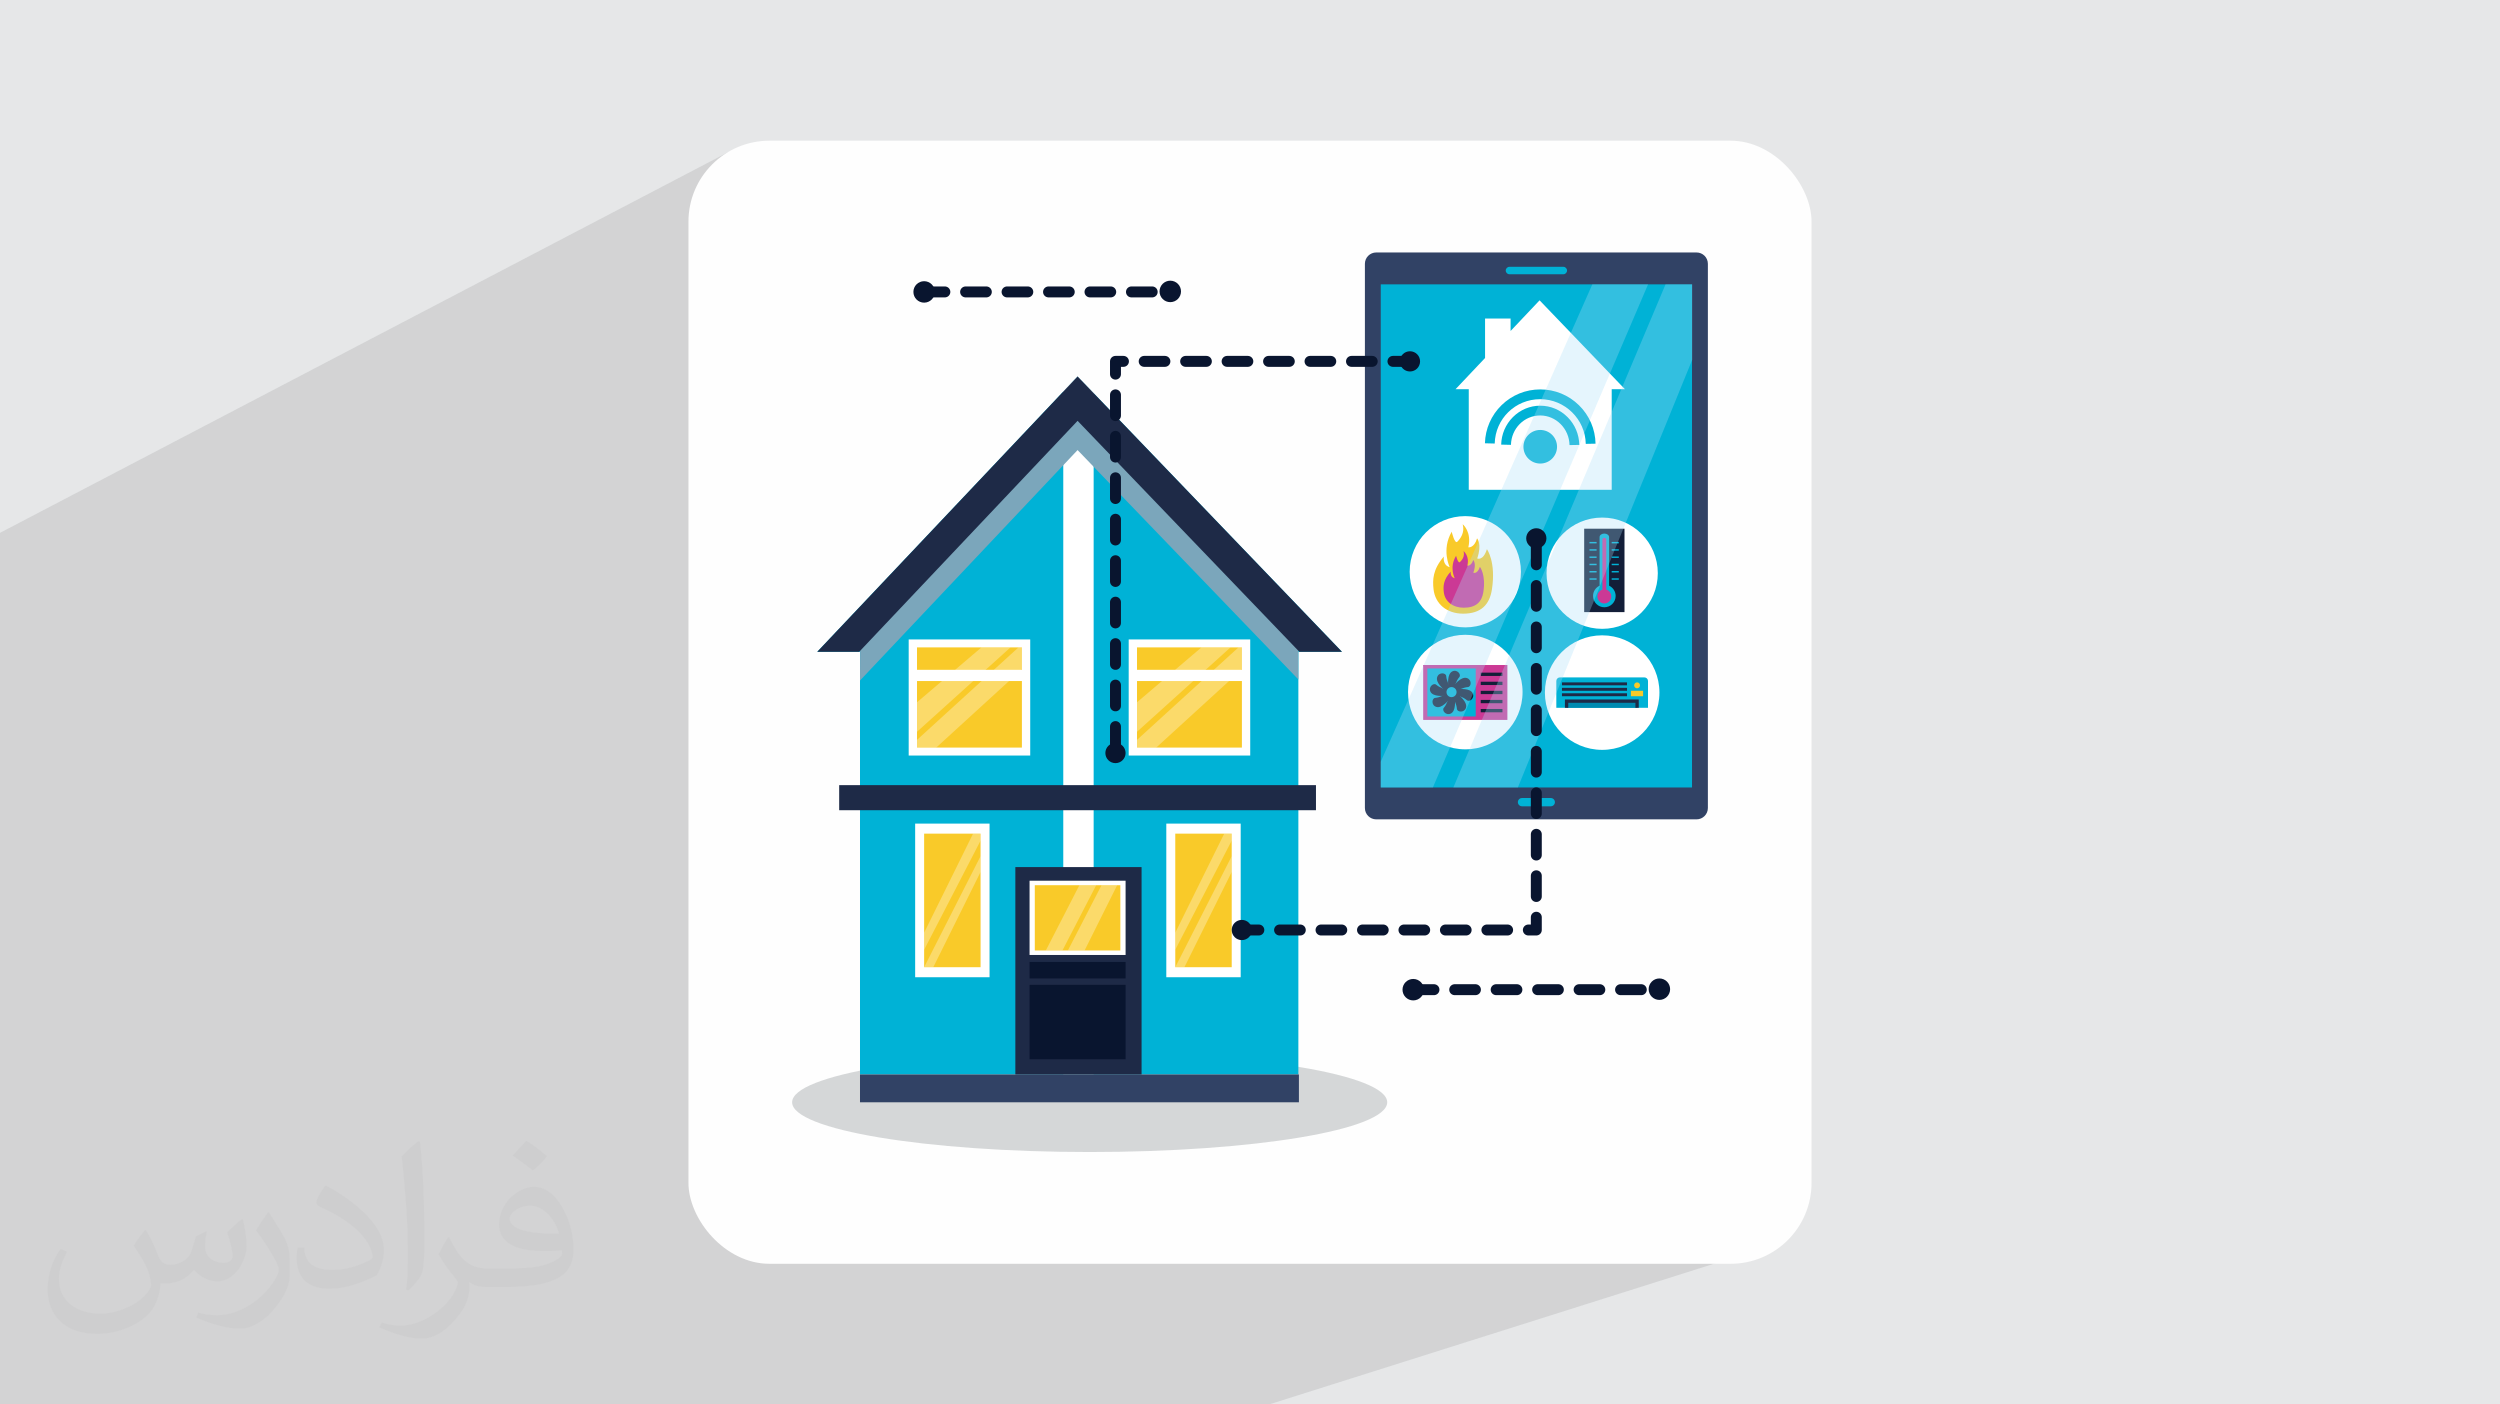 <?xml version="1.0" encoding="UTF-8"?>
<!DOCTYPE svg PUBLIC "-//W3C//DTD SVG 1.0//EN" "http://www.w3.org/TR/2001/REC-SVG-20010904/DTD/svg10.dtd">
<!-- Creator: CorelDRAW -->
<svg xmlns="http://www.w3.org/2000/svg" xml:space="preserve" width="94.192mm" height="52.917mm" version="1.0" style="shape-rendering:geometricPrecision; text-rendering:geometricPrecision; image-rendering:optimizeQuality; fill-rule:evenodd; clip-rule:evenodd"
viewBox="0 0 9404.92 5283.66"
 xmlns:xlink="http://www.w3.org/1999/xlink"
 xmlns:xodm="http://www.corel.com/coreldraw/odm/2003">
 <defs>
  <style type="text/css">
   <![CDATA[
    .str0 {stroke:#1E2A47;stroke-width:12.54;stroke-miterlimit:22.926}
    .str1 {stroke:#09152F;stroke-width:41.17;stroke-linecap:round;stroke-linejoin:round;stroke-miterlimit:22.926;stroke-dasharray:77.992 77.992}
    .fil16 {fill:none;fill-rule:nonzero}
    .fil3 {fill:#FEFEFE}
    .fil15 {fill:#008AB0;fill-rule:nonzero}
    .fil5 {fill:#00B2D6;fill-rule:nonzero}
    .fil9 {fill:#09152F;fill-rule:nonzero}
    .fil14 {fill:#131E38;fill-rule:nonzero}
    .fil8 {fill:#1E2A47;fill-rule:nonzero}
    .fil12 {fill:#314265;fill-rule:nonzero}
    .fil7 {fill:#7BA6BB;fill-rule:nonzero}
    .fil13 {fill:#CB3995;fill-rule:nonzero}
    .fil4 {fill:#D5D7D8;fill-rule:nonzero}
    .fil10 {fill:#F9CA29;fill-rule:nonzero}
    .fil6 {fill:white;fill-rule:nonzero}
    .fil2 {fill:#373435;fill-opacity:0.031}
    .fil1 {fill:#2B2A29;fill-opacity:0.102}
    .fil17 {fill:#ABDFF9;fill-rule:nonzero;fill-opacity:0.302}
    .fil11 {fill:white;fill-rule:nonzero;fill-opacity:0.302}
    .fil0 {fill:#E6E7E8}
   ]]>
  </style>
 </defs>
 <g id="Layer_x0020_1">
  <polygon class="fil0" points="-0,0 9404.92,0 9404.92,5283.66 -0,5283.66 "/>
  <polygon class="fil1" points="6532.25,3955.98 6723.22,4667.13 4773.4,5283.66 38.76,5283.66 -0,5283.66 -0,2004.49 2736.98,573.52 "/>
  <path class="fil2" d="M548.54 4627.69c17.95,27.21 29.6,53.36 40.96,82.43 8.45,16.91 12.93,48.09 52.57,48.09 11.61,0 28.28,-3.42 43.06,-11.61 16.63,-8.73 29.32,-21.94 35.94,-42l15.85 -53.36 38.57 -19.02 2.64 2.64c-5.27,20.09 -6.59,39.36 -6.59,54.43 0,44.63 38.57,61.56 69.22,61.56 17.95,0 34.09,-8.73 34.09,-25.11 0,-21.13 -8.98,-57.06 -20.62,-89.29 17.95,-17.95 35.94,-35.94 56.53,-50.47l3.17 1.6c8.98,38.04 14,75.56 14,100.66 0,24.57 -10.83,51.79 -19.81,69.49 -18.49,34.87 -51.25,62.62 -90.87,62.62 -30.1,0 -63.65,-15.07 -86.66,-43.06l-1.32 0c-21.66,26.96 -55.22,51.25 -108.86,51.25l-16.63 0c-2.64,35.41 -10.29,60.49 -21.94,82.95 -31.95,62.34 -126.81,106.47 -216.1,106.47 -124.17,0 -186.51,-71.59 -186.51,-166.96 0,-58.91 19.27,-113.6 48.88,-152.42l24.29 10.04c-18.49,35.41 -30.91,68.68 -30.91,101.45 0,89.29 72.66,131.83 156.4,131.83 77.68,0 173.83,-49.41 191.28,-106.72 -6.59,-62.62 -30.1,-91.93 -66.04,-148.99 10.83,-19.02 24.83,-38.04 42.28,-58.38l3.17 0 0 0 0 0 -0.02 -0.09zm1432.13 -336.04c26.15,16.39 51.79,35.66 76.87,57.85 -14,19.81 -31.45,37.79 -53.11,53.64 -25.11,-20.34 -50.19,-37.79 -75.84,-56.27 17.42,-19.55 34.62,-38.29 52.04,-55.22l0 0 0 0 0 0 0 0 0 0 0.03 0zm13.47 244.11c-42.28,0 -76.87,27.75 -76.87,48.34 0,44.13 84.53,57.85 185.72,57.31 -12.68,-51.79 -57.06,-105.68 -108.86,-105.68l0.01 0.03zm-94.86 236.19c54.96,0 103.04,-1.6 139.74,-10.83 40.96,-10.29 75.56,-30.91 75.56,-45.17 0,-3.7 0,-8.19 -1.32,-11.89 -22.98,2.11 -49.41,2.11 -72.38,2.11 -74.49,0 -131.55,-16.91 -154.02,-58.66 -5.55,-11.61 -9.51,-24.57 -9.51,-39.36 0,-40.43 17.42,-79.79 48.09,-107 25.61,-22.45 53.89,-36.44 82.67,-36.44 52.04,0 93.51,41.75 122.57,107.54 15.85,35.94 26.68,77.4 26.68,129.72 0,34.87 -9.51,64.19 -31.17,85.85 -40.43,39.11 -114.92,53.89 -229.04,53.89l-51.79 0 0 0 -13.47 0c-28.28,0 -48.62,-5.02 -64.72,-17.42l-2.64 0c0.79,6.59 1.32,12.93 1.32,19.02 0,25.61 -8.45,58.38 -25.61,84.53 -50.72,75.3 -105.68,108.04 -153.24,108.04 -48.09,0 -107,-18.49 -160.11,-42.54l9.51 -18.49c17.17,7.13 40.96,11.89 73.7,11.89 85.85,0 198.66,-82.43 212.66,-163 -3.17,-6.59 -8.98,-15.32 -17.17,-24.57 -25.11,-29.85 -40.96,-54.68 -55.75,-80.83 12.68,-25.11 24.29,-45.17 35.13,-63.4l4.49 -0.53c36.72,74.77 69.99,117.55 144.23,117.55l11.61 0 0 0 53.89 0 0 0 0 0 0 0 0 0 0 0 0.09 0.01zm-371.98 79c6.34,-34.34 6.87,-72.91 6.87,-108.86l0 -53.36c0,-99.6 -12.68,-244.36 -22.98,-338.68 17.95,-19.27 43.06,-42 62.87,-57.31l5.81 1.6c13.47,118.62 16.63,256 16.63,383.06 0,33.3 -1.32,65.79 -4.49,89.55 -1.85,30.1 -19.27,52.83 -56.53,87.7l-8.19 -3.7zm-382.8 -157.19c1.85,46.77 24.83,83.49 105.15,83.49 49.93,0 92.19,-12.93 138.96,-35.13 8.45,-3.7 12.93,-8.73 12.93,-12.93 0,-29.32 -22.45,-68.15 -60.23,-103.55 -36.72,-33.3 -85.34,-62.62 -130.76,-82.18 -15.6,-6.59 -20.62,-13.47 -20.62,-20.09 0,-13.47 17.95,-41.75 32.77,-62.09l5.02 -0.53c52.04,27.21 110.17,67.64 153.24,112.53 39.11,41.47 63.4,83.49 63.4,129.19 0,33.81 -10.29,65.51 -26.96,95.11 -57.06,28.79 -117.83,50.72 -178.06,50.72 -73.17,0 -123.1,-34.34 -123.1,-114.92 0,-8.73 0,-22.19 3.17,-39.64l25.11 0 0 0 0 0 0 0 0 0 0 0 -0.02 0zm-132.37 -132.9l45.45 73.45c16.63,27.21 32.23,56.81 32.23,103.55l0 59.7c0,48.34 -30.91,100.13 -80.83,151.38 -39.11,34.62 -73.7,49.41 -105.68,49.41 -47.55,0 -101.98,-14.79 -164.85,-41.75l7.13 -18.49c19.81,5.27 42.79,9.77 71.06,9.77 90.36,-0.53 182.8,-66.57 225.08,-147.15 5.02,-9.26 6.87,-17.95 6.87,-24.04 0,-9.26 -5.02,-19.55 -8.98,-28.79 -22.98,-43.31 -48.62,-82.95 -76.87,-119.68 14.79,-23.25 29.6,-45.7 45.7,-67.9l3.7 0.53 0 0 0 0 0 0 0 0 0 0 -0.02 0.01z"/>
  <rect class="fil3" x="2589.93" y="529.3" width="4225.03" height="4225.03" rx="304.59" ry="304.59"/>
  <g id="_2219011757216">
   <path class="fil4" d="M5218.63 4146.77c0,103.33 -501.15,187.11 -1119.35,187.11 -618.2,0 -1119.35,-83.77 -1119.35,-187.11 0,-103.34 501.15,-187.12 1119.35,-187.12 618.19,0 1119.35,83.77 1119.35,187.12z"/>
   <polygon class="fil5" points="5048.38,2452.03 4053.85,1416.24 3074.5,2452.03 3235.28,2452.03 3235.28,4042.2 4884.42,4042.2 4884.42,2452.03 "/>
   <polygon class="fil6" points="4053.85,1416.24 3999.98,1473.22 3999.98,4042.2 4114.27,4042.2 4114.27,1479.17 "/>
   <polygon class="fil7" points="4053.83,1693.13 4884.42,2556.17 4884.42,2401.56 4053.83,1526.21 3235.96,2390.34 3235.28,2560.08 "/>
   <rect class="fil8" x="3819.69" y="3261.95" width="474.88" height="780.25"/>
   <rect class="fil9" x="3873.16" y="3704.86" width="361.27" height="280.12"/>
   <rect class="fil9" x="3873.16" y="3618.8" width="361.27" height="62.07"/>
   <rect class="fil6" x="3873.16" y="3313.2" width="361.27" height="279.36"/>
   <rect class="fil10" x="3892.88" y="3330.11" width="321.85" height="245.56"/>
   <polygon class="fil11" points="4060.6,3330.11 3934.3,3575.68 3996.81,3575.68 4123.82,3330.11 "/>
   <polygon class="fil11" points="4143.9,3330.11 4017.29,3575.68 4080.13,3575.68 4202.75,3330.11 "/>
   <rect class="fil6" x="3418.45" y="2405.53" width="457.19" height="436.77"/>
   <rect class="fil10" x="3449.76" y="2435.46" width="394.59" height="376.91"/>
   <polygon class="fil11" points="3692.21,2435.46 3449.76,2641.93 3449.76,2752.93 3801.44,2435.46 "/>
   <polygon class="fil11" points="3831.42,2435.46 3449.76,2783.35 3449.76,2812.37 3522.08,2812.37 3844.35,2517.84 3844.35,2435.46 "/>
   <rect class="fil6" x="3441.76" y="2519.83" width="406.67" height="42.18"/>
   <rect class="fil6" x="4246.1" y="2405.53" width="457.19" height="436.77"/>
   <rect class="fil10" x="4277.39" y="2435.46" width="394.59" height="376.91"/>
   <polygon class="fil11" points="4519.85,2435.46 4277.39,2641.93 4277.39,2752.93 4629.09,2435.46 "/>
   <polygon class="fil11" points="4659.06,2435.46 4277.39,2783.35 4277.39,2812.37 4349.7,2812.37 4671.99,2517.84 4671.99,2435.46 "/>
   <rect class="fil6" x="4269.41" y="2519.83" width="406.67" height="42.18"/>
   <rect class="fil6" x="3442.8" y="3098.36" width="279.86" height="577.98"/>
   <rect class="fil10" x="3476.56" y="3136.1" width="212.33" height="502.5"/>
   <polygon class="fil11" points="3660.68,3136.1 3476.57,3508.84 3476.57,3573.07 3688.9,3162.39 3688.9,3136.1 "/>
   <polygon class="fil11" points="3476.57,3638.61 3511,3638.61 3688.9,3280.25 3688.9,3220.73 "/>
   <rect class="fil6" x="4387.59" y="3098.36" width="279.86" height="577.98"/>
   <rect class="fil10" x="4421.34" y="3136.1" width="212.33" height="502.5"/>
   <polygon class="fil11" points="4605.48,3136.1 4421.35,3508.84 4421.35,3573.07 4633.67,3162.39 4633.67,3136.1 "/>
   <polygon class="fil11" points="4421.35,3638.61 4455.79,3638.61 4633.67,3280.25 4633.67,3220.73 "/>
   <rect class="fil8" x="3156.96" y="2953.66" width="1793.67" height="94.33"/>
   <rect class="fil12" x="3235.28" y="4042.2" width="1651.18" height="104.57"/>
   <polygon class="fil8" points="4053.85,1583.14 4888.11,2452.03 5048.38,2452.03 4053.85,1416.24 3074.5,2452.03 3232.31,2452.03 "/>
   <path class="fil12" d="M6424.98 3039.72c0,23.58 -19.1,42.67 -42.7,42.67l-1204.89 0c-23.57,0 -42.68,-19.08 -42.68,-42.67l-0.01 -2047.31c0,-23.53 19.12,-42.64 42.68,-42.64l1204.9 0c23.59,0 42.7,19.08 42.7,42.64l0 2047.31z"/>
   <rect class="fil5" x="5194.35" y="1069.74" width="1170.97" height="1892.7"/>
   <path class="fil5" d="M5895.17 1017.75c0,7.72 -6.28,14.03 -14,14.03l-202.6 -0.01c-7.77,0 -14.02,-6.3 -14.02,-14.02l0 0c0,-7.69 6.25,-14.03 14.02,-14.03l202.6 0.01c7.73,0 14,6.33 14,14.02l0 0z"/>
   <path class="fil5" d="M5849.52 3017.74c0,8.61 -6.97,15.53 -15.61,15.53l-108.19 0c-8.6,0 -15.57,-6.92 -15.57,-15.53l0 0c0,-8.59 6.98,-15.57 15.57,-15.57l108.19 0c8.64,0 15.61,6.98 15.61,15.57l0 0z"/>
   <path class="fil6" d="M5721.67 2150.88c0,115.6 -93.67,209.31 -209.29,209.31 -115.59,0 -209.27,-93.7 -209.27,-209.31 0,-115.58 93.71,-209.27 209.27,-209.27 115.62,0 209.29,93.7 209.29,209.27z"/>
   <path class="fil10" d="M5593.73 2065.98c-14.31,45.56 -36.55,34.98 -36.55,34.98 19.07,-54.58 -0.53,-75.77 -0.53,-75.77 -10.6,37.6 -32.86,33.9 -32.86,33.9 13.8,-58.79 -21.21,-86.89 -21.21,-86.89 9.03,32.31 -10.04,55.62 -20.1,65.71 -10.08,10.03 -21.2,-37.61 -21.2,-37.61 -39.74,68.86 -7.42,133.49 -7.42,133.49 -28.34,-8.09 -22.09,-40.18 -22.09,-40.18 -42.38,49.29 -42.62,88.58 -38.88,122.86 6.12,55.45 50.04,92.13 111.51,92.13 67.28,0 99.48,-34.12 108.2,-91.3 15.93,-104.11 -18.87,-151.32 -18.87,-151.32z"/>
   <path class="fil13" d="M5567.36 2132.46c-9.69,28.87 -24.73,22.17 -24.73,22.17 12.89,-34.59 -0.38,-48.01 -0.38,-48.01 -7.15,23.83 -22.22,21.48 -22.22,21.48 9.32,-37.26 -14.32,-55.05 -14.32,-55.05 6.07,20.46 -6.81,35.25 -13.62,41.64 -6.81,6.36 -14.34,-23.85 -14.34,-23.85 -26.88,43.63 -5.02,84.6 -5.02,84.6 -19.18,-5.13 -14.92,-25.45 -14.92,-25.45 -28.66,31.21 -28.85,56.12 -26.26,77.81 4.11,35.14 33.81,58.38 75.37,58.38 45.48,0 67.26,-21.62 73.19,-57.84 10.77,-65.95 -12.75,-95.87 -12.75,-95.87z"/>
   <path class="fil6" d="M6236.61 2156.37c0,115.59 -93.74,209.3 -209.31,209.3 -115.58,0 -209.31,-93.72 -209.31,-209.3 0,-115.59 93.74,-209.29 209.31,-209.29 115.58,-0.01 209.31,93.7 209.31,209.29z"/>
   <rect class="fil14" x="5959.65" y="1988.96" width="151.65" height="313.79"/>
   <path class="fil5" d="M6053.39 2203.41l0 -182.82c0,-7.39 -8.05,-13.39 -17.93,-13.39 -9.88,0 -17.92,6 -17.92,13.39l0 182.82c-14.51,6.78 -24.57,21.5 -24.57,38.58 0,23.5 19.03,42.53 42.5,42.53 23.48,0 42.55,-19.03 42.55,-42.53 0,-17.08 -10.08,-31.8 -24.61,-38.58z"/>
   <path class="fil13" d="M6042.82 2218.14l0 -187.49c0,-9.79 -14.7,-10.35 -14.7,0l0 187.49c-10.79,3.23 -18.73,13.41 -18.73,25.49 0,14.71 11.67,26.61 26.06,26.61 14.39,0 26.06,-11.9 26.06,-26.61 0.01,-12.08 -7.91,-22.27 -18.69,-25.49z"/>
   <rect class="fil5" x="5979.52" y="2038.71" width="26.82" height="5.43"/>
   <rect class="fil5" x="5979.52" y="2066.07" width="26.82" height="5.45"/>
   <rect class="fil5" x="5979.52" y="2093.45" width="26.82" height="5.44"/>
   <rect class="fil5" x="5979.52" y="2120.82" width="26.82" height="5.44"/>
   <rect class="fil5" x="5979.52" y="2148.19" width="26.82" height="5.44"/>
   <rect class="fil5" x="5979.52" y="2175.55" width="26.82" height="5.45"/>
   <rect class="fil5" x="6063.09" y="2038.71" width="26.8" height="5.43"/>
   <rect class="fil5" x="6063.09" y="2066.07" width="26.8" height="5.45"/>
   <rect class="fil5" x="6063.09" y="2093.45" width="26.8" height="5.44"/>
   <rect class="fil5" x="6063.09" y="2120.82" width="26.8" height="5.44"/>
   <rect class="fil5" x="6063.09" y="2148.19" width="26.8" height="5.44"/>
   <rect class="fil5" x="6063.09" y="2175.55" width="26.8" height="5.45"/>
   <path class="fil6" d="M5727.85 2603.51c0,118.99 -96.47,215.48 -215.45,215.48 -119.01,0 -215.47,-96.49 -215.47,-215.48 0,-118.99 96.46,-215.45 215.47,-215.45 118.97,0 215.45,96.46 215.45,215.45z"/>
   <rect class="fil13" x="5353.98" y="2501.76" width="316.79" height="206.54"/>
   <rect class="fil5" x="5369.66" y="2514.77" width="181.93" height="180.54"/>
   <path class="fil14" d="M5470.27 2593.2c2.2,-12.95 7.44,-31.39 19.91,-46.39 7.84,-9.44 -8.75,-30.7 -27.32,-20.73 -18.29,9.82 -16.31,45.85 -13.31,67.12l20.72 0z"/>
   <path class="fil14" d="M5451.16 2616.85c-2.18,12.96 -7.4,31.4 -19.9,46.39 -7.83,9.44 8.72,30.69 27.33,20.72 18.3,-9.8 16.32,-45.82 13.31,-67.11l-20.74 0z"/>
   <path class="fil14" d="M5472.54 2614.58c12.94,2.19 31.4,7.43 46.39,19.92 9.42,7.84 30.69,-8.72 20.73,-27.33 -9.83,-18.29 -45.86,-16.29 -67.12,-13.31l0 20.72z"/>
   <path class="fil14" d="M5448.88 2595.49c-12.93,-2.2 -31.39,-7.43 -46.38,-19.9 -9.42,-7.85 -30.69,8.72 -20.71,27.31 9.83,18.3 45.82,16.29 67.09,13.32l0 -20.73z"/>
   <path class="fil14" d="M5462.31 2620.13c7.58,10.73 16.89,27.5 18.63,46.92 1.08,12.22 27.85,15.6 33.97,-4.6 6.03,-19.86 -20.82,-43.96 -37.93,-56.94l-14.67 14.63z"/>
   <path class="fil14" d="M5459.15 2589.91c-7.58,-10.71 -16.9,-27.49 -18.63,-46.9 -1.1,-12.24 -27.85,-15.6 -34,4.58 -6.01,19.87 20.81,43.96 37.94,56.93l14.69 -14.62z"/>
   <path class="fil14" d="M5445.62 2606.67c-10.7,7.61 -27.44,16.98 -46.85,18.8 -12.23,1.14 -15.51,27.9 4.73,33.96 19.87,5.96 43.9,-20.96 56.8,-38.15l-14.69 -14.61z"/>
   <path class="fil14" d="M5475.82 2603.4c10.71,-7.62 27.47,-16.99 46.86,-18.81 12.2,-1.13 15.49,-27.89 -4.72,-33.94 -19.88,-5.97 -43.9,20.94 -56.79,38.13l14.66 14.62z"/>
   <path class="fil5" d="M5479.59 2603.68c0,10.46 -8.47,18.93 -18.96,18.93 -10.46,0 -18.95,-8.47 -18.95,-18.93 0,-10.47 8.5,-18.96 18.95,-18.96 10.49,0 18.96,8.49 18.96,18.96z"/>
   <rect class="fil14" x="5570.46" y="2530.43" width="81.72" height="12.44"/>
   <rect class="fil14" x="5570.46" y="2564.63" width="81.72" height="12.44"/>
   <rect class="fil14" x="5570.46" y="2598.81" width="81.72" height="12.45"/>
   <rect class="fil14" x="5570.46" y="2633.01" width="81.72" height="12.43"/>
   <rect class="fil14" x="5570.46" y="2667.19" width="81.72" height="12.45"/>
   <path class="fil6" d="M6242.77 2605.5c0,119 -96.45,215.46 -215.46,215.46 -119,0 -215.46,-96.46 -215.46,-215.46 0,-118.99 96.46,-215.45 215.46,-215.45 119.01,0 215.46,96.47 215.46,215.45z"/>
   <path class="fil5" d="M6199.74 2662.67l0 -100.83c0,-7.47 -6.01,-13.5 -13.46,-13.5l-317.96 0c-7.45,0 -13.49,6.03 -13.49,13.5l0 100.83 344.91 0z"/>
   <path class="fil10" d="M6169.78 2578.22c0,6.14 -4.97,11.13 -11.13,11.13 -6.15,0 -11.14,-4.98 -11.14,-11.13 0,-6.15 4.99,-11.14 11.14,-11.14 6.16,-0.01 11.13,4.99 11.13,11.14z"/>
   <rect class="fil15" x="5892.41" y="2637.95" width="265.9" height="24.72"/>
   <path class="fil16 str0" d="M5893.4 2662.67c0,-9.04 0,-25.05 0,-25.05l265.25 0c0,0 0,16.21 0,25.05"/>
   <rect class="fil8" x="5876.03" y="2567.12" width="244.73" height="11.08"/>
   <rect class="fil8" x="5876.03" y="2587.6" width="244.73" height="11.08"/>
   <rect class="fil8" x="5876.03" y="2608.07" width="244.73" height="11.09"/>
   <rect class="fil10" x="6135.45" y="2598.69" width="45.78" height="20.47"/>
   <polygon class="fil6" points="6112.94,1464.17 5791.87,1129.79 5682.8,1245.12 5682.8,1198.4 5586.74,1198.4 5586.74,1346.72 5475.69,1464.17 5525.42,1464.17 5525.42,1842.65 6063.19,1842.65 6063.19,1464.17 "/>
   <path class="fil5" d="M5965.6 1669.79c-1.77,-92.69 -78.6,-168.08 -171.26,-168.08 -93.64,0 -168.85,73.3 -171.31,166.86l-36.76 -0.96c1.45,-54.46 23.67,-105.4 62.7,-143.51 39.11,-38.14 90.7,-59.15 145.38,-59.15 54.89,0 106.66,21.18 145.81,59.66 39.08,38.4 61.18,89.71 62.22,144.48l-36.76 0.7z"/>
   <path class="fil5" d="M5904.48 1674.37c-1.13,-61.43 -50.57,-111.4 -110.15,-111.4 -60.2,0 -108.6,48.58 -110.18,110.58l-36.77 -0.91c1.01,-39.27 16.66,-76.03 44.12,-103.52 27.65,-27.68 64.13,-42.93 102.83,-42.93 38.84,0 75.48,15.38 103.12,43.29 27.55,27.73 43.07,64.75 43.81,104.23l-36.78 0.66z"/>
   <path class="fil5" d="M5857.54 1680.68c0,34.91 -28.28,63.2 -63.2,63.2 -34.91,0 -63.22,-28.3 -63.22,-63.2 0,-34.92 28.31,-63.22 63.22,-63.22 34.93,0 63.2,28.31 63.2,63.22z"/>
   <polygon class="fil17" points="6366.11,1069.74 6265.73,1069.74 5467.52,2962.45 5710.17,2962.45 6366.11,1353.16 "/>
   <path class="fil17" d="M6199.96 1069.74l-209.67 0c0,0 -794.56,1795.79 -795.93,1795.82l0 96.88 196.07 0 809.52 -1892.7z"/>
   <polyline class="fil16 str1" points="5318.24,1359.46 4196.4,1359.46 4196.4,2861.92 "/>
   <path class="fil9" d="M5266.19 1359.46c0,21.02 17.03,38.05 38.05,38.05 21.01,0 38.03,-17.03 38.03,-38.05 0,-21.01 -17.03,-38.04 -38.03,-38.04 -21.01,0 -38.05,17.03 -38.05,38.04z"/>
   <path class="fil9" d="M4158.34 2832.86c0,21.01 17.03,38.04 38.05,38.04 21.02,0 38.05,-17.03 38.05,-38.04 0,-21.01 -17.03,-38.04 -38.05,-38.04 -21.02,0 -38.05,17.03 -38.05,38.04z"/>
   <polyline class="fil16 str1" points="4657.7,3498.63 5779.55,3498.63 5779.55,1996.19 "/>
   <path class="fil9" d="M4709.77 3498.63c0,-21.02 -17.03,-38.05 -38.03,-38.05 -21.02,0 -38.05,17.03 -38.05,38.05 0,21 17.03,38.04 38.05,38.04 21,0 38.03,-17.03 38.03,-38.04z"/>
   <path class="fil9" d="M5817.6 2025.23c0,-21 -17.03,-38.03 -38.05,-38.03 -21,0 -38.04,17.03 -38.04,38.03 0,21.02 17.03,38.05 38.04,38.05 21.02,0 38.05,-17.04 38.05,-38.05z"/>
   <line class="fil16 str1" x1="3476.57" y1="1098.19" x2="4387.59" y2= "1098.19" />
   <circle class="fil9" cx="4402.54" cy="1096.29" r="40.37"/>
   <circle class="fil9" cx="3476.56" cy="1098.19" r="40.37"/>
   <line class="fil16 str1" x1="5316.56" y1="3723.15" x2="6227.58" y2= "3723.15" />
   <circle class="fil9" cx="6242.54" cy="3721.25" r="40.37"/>
   <circle class="fil9" cx="5316.56" cy="3723.15" r="40.37"/>
  </g>
 </g>
</svg>
